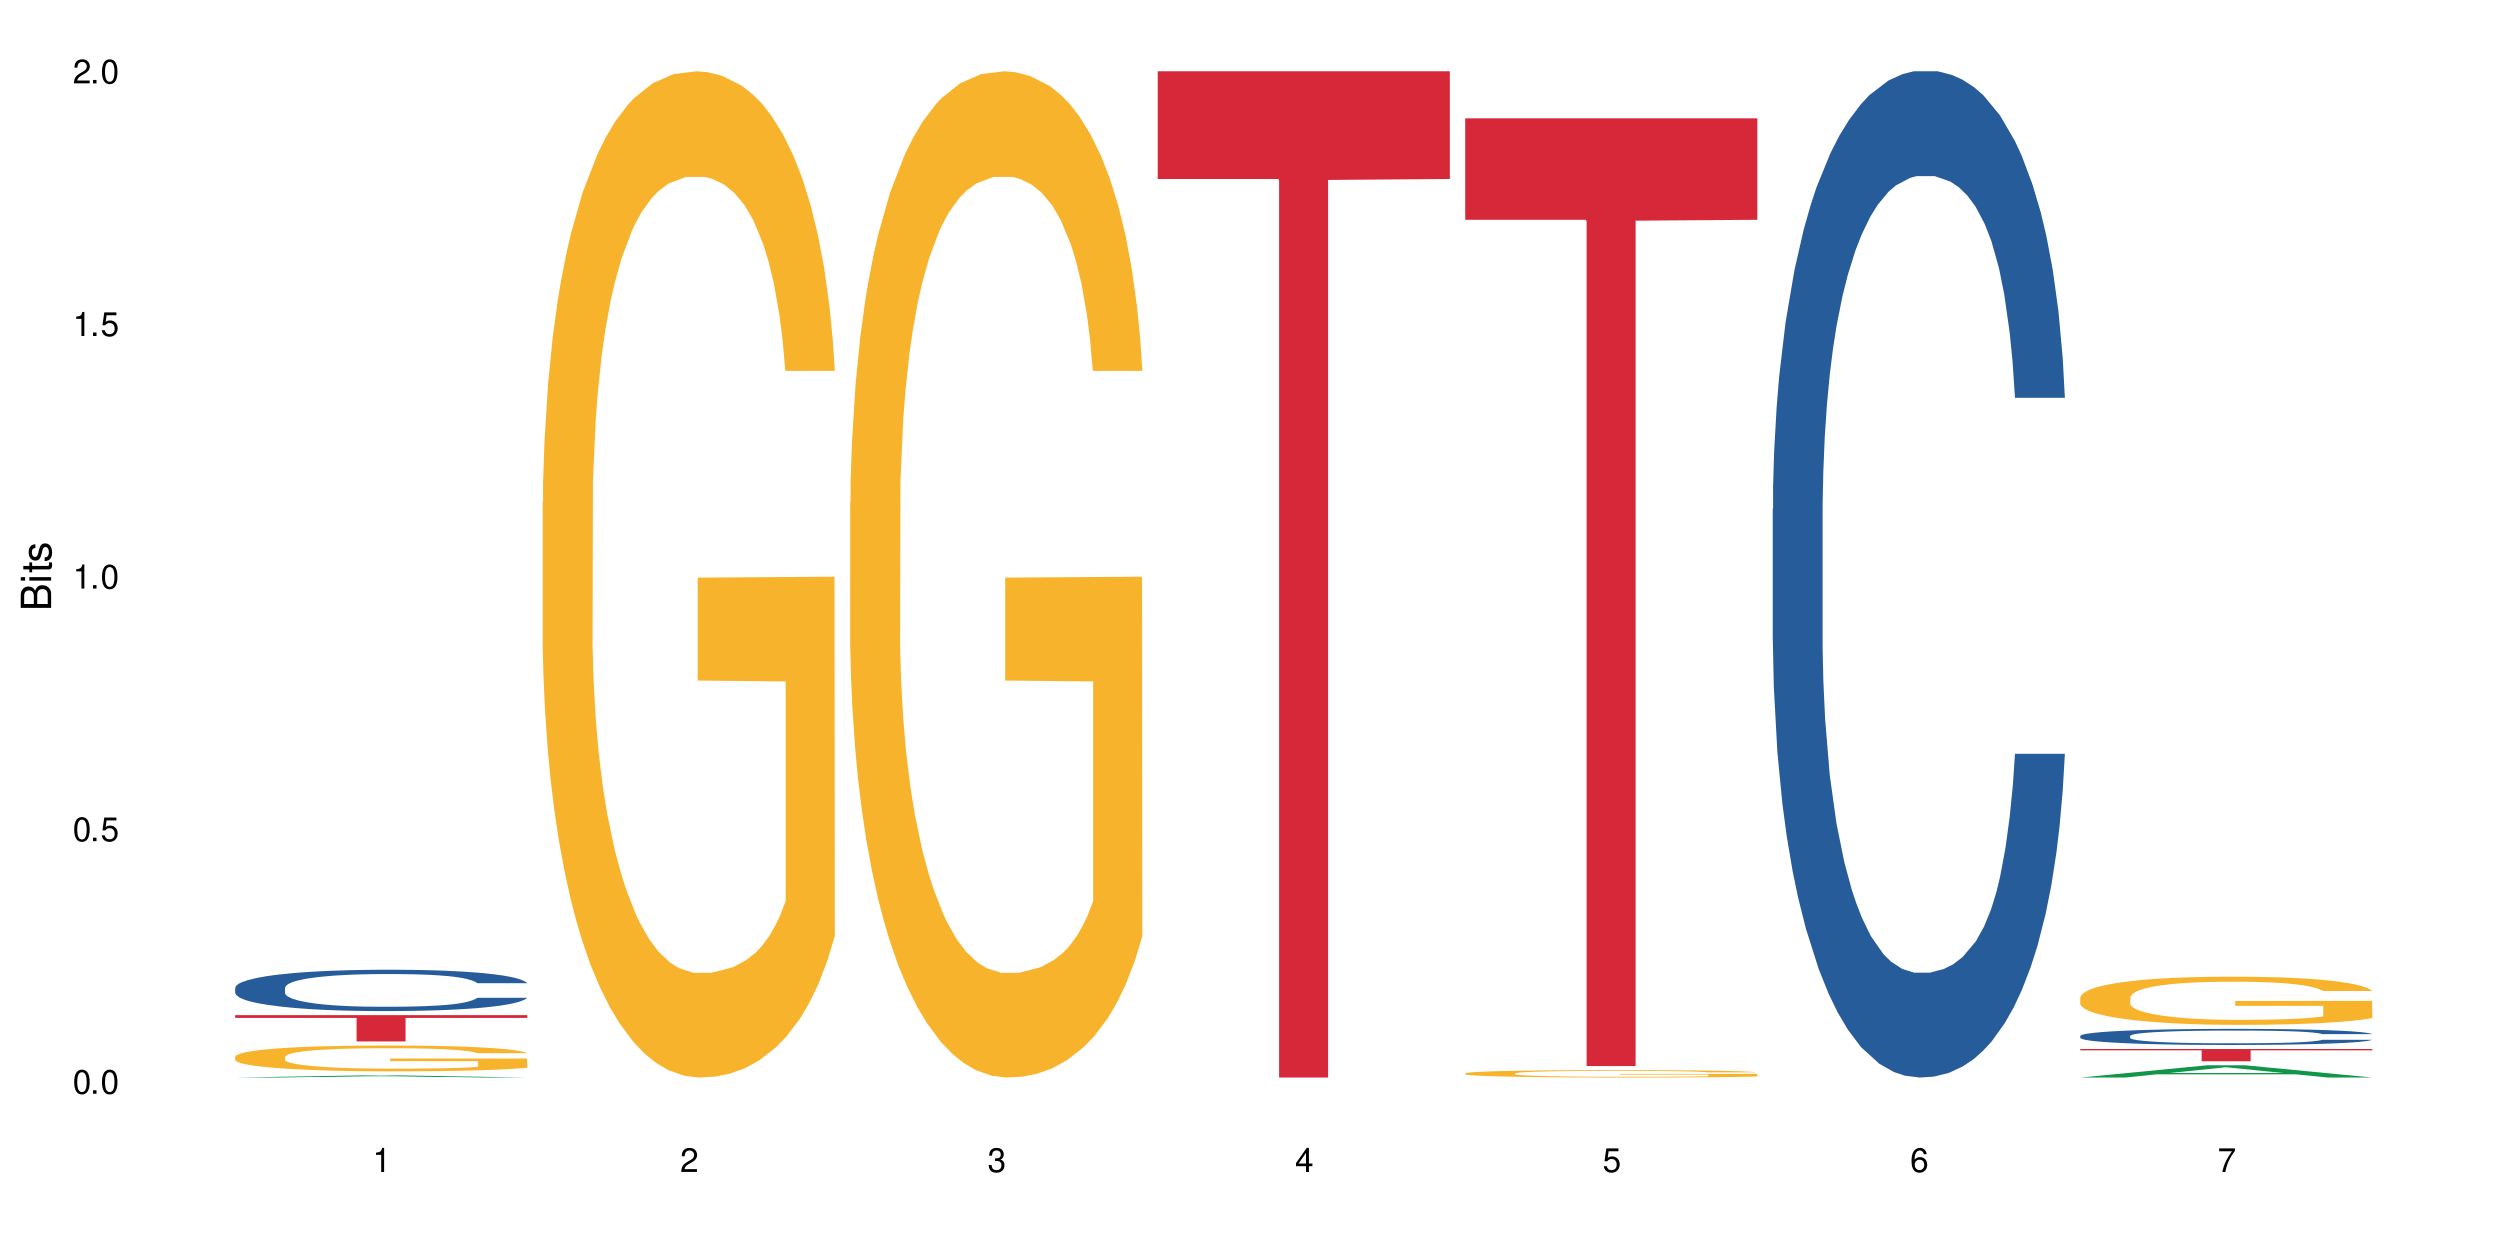 <?xml version="1.0" encoding="UTF-8"?>
<svg xmlns="http://www.w3.org/2000/svg" xmlns:xlink="http://www.w3.org/1999/xlink" width="720" height="360" viewBox="0 0 720 360">
<defs>
<g>
<g id="glyph-0-0">
</g>
<g id="glyph-0-1">
<path d="M 2.641 -6.938 C 2 -6.938 1.422 -6.656 1.078 -6.172 C 0.641 -5.562 0.406 -4.641 0.406 -3.359 C 0.406 -1.016 1.188 0.219 2.641 0.219 C 4.078 0.219 4.859 -1.016 4.859 -3.297 C 4.859 -4.641 4.656 -5.547 4.203 -6.172 C 3.844 -6.656 3.281 -6.938 2.641 -6.938 Z M 2.641 -6.188 C 3.547 -6.188 4 -5.25 4 -3.375 C 4 -1.406 3.562 -0.484 2.625 -0.484 C 1.734 -0.484 1.281 -1.438 1.281 -3.344 C 1.281 -5.25 1.734 -6.188 2.641 -6.188 Z M 2.641 -6.188 "/>
</g>
<g id="glyph-0-2">
<path d="M 1.828 -1 L 0.828 -1 L 0.828 0 L 1.828 0 Z M 1.828 -1 "/>
</g>
<g id="glyph-0-3">
<path d="M 4.562 -6.797 L 1.062 -6.797 L 0.547 -3.094 L 1.328 -3.094 C 1.719 -3.562 2.047 -3.734 2.578 -3.734 C 3.484 -3.734 4.062 -3.109 4.062 -2.094 C 4.062 -1.125 3.484 -0.531 2.578 -0.531 C 1.828 -0.531 1.375 -0.906 1.188 -1.672 L 0.328 -1.672 C 0.453 -1.109 0.547 -0.844 0.75 -0.594 C 1.125 -0.078 1.828 0.219 2.594 0.219 C 3.969 0.219 4.922 -0.781 4.922 -2.219 C 4.922 -3.562 4.031 -4.484 2.719 -4.484 C 2.25 -4.484 1.859 -4.359 1.469 -4.062 L 1.734 -5.969 L 4.562 -5.969 Z M 4.562 -6.797 "/>
</g>
<g id="glyph-0-4">
<path d="M 2.484 -4.938 L 2.484 0 L 3.328 0 L 3.328 -6.938 L 2.766 -6.938 C 2.469 -5.875 2.281 -5.734 0.984 -5.562 L 0.984 -4.938 Z M 2.484 -4.938 "/>
</g>
<g id="glyph-0-5">
<path d="M 4.859 -0.828 L 1.281 -0.828 C 1.359 -1.406 1.672 -1.781 2.5 -2.281 L 3.469 -2.828 C 4.406 -3.344 4.906 -4.062 4.906 -4.906 C 4.906 -5.484 4.672 -6.031 4.266 -6.406 C 3.859 -6.766 3.375 -6.938 2.719 -6.938 C 1.859 -6.938 1.219 -6.625 0.844 -6.031 C 0.609 -5.672 0.5 -5.234 0.484 -4.531 L 1.328 -4.531 C 1.359 -5.016 1.406 -5.281 1.531 -5.516 C 1.75 -5.938 2.188 -6.203 2.703 -6.203 C 3.469 -6.203 4.031 -5.641 4.031 -4.891 C 4.031 -4.344 3.719 -3.859 3.125 -3.516 L 2.234 -3 C 0.812 -2.172 0.406 -1.531 0.328 -0.016 L 4.859 -0.016 Z M 4.859 -0.828 "/>
</g>
<g id="glyph-0-6">
<path d="M 2.125 -3.188 L 2.578 -3.188 C 3.5 -3.188 3.984 -2.766 3.984 -1.922 C 3.984 -1.062 3.469 -0.531 2.594 -0.531 C 1.656 -0.531 1.203 -1 1.156 -2.016 L 0.312 -2.016 C 0.344 -1.453 0.438 -1.094 0.609 -0.781 C 0.953 -0.109 1.625 0.219 2.547 0.219 C 3.953 0.219 4.859 -0.625 4.859 -1.938 C 4.859 -2.828 4.516 -3.297 3.703 -3.594 C 4.344 -3.844 4.656 -4.328 4.656 -5.031 C 4.656 -6.219 3.875 -6.938 2.578 -6.938 C 1.203 -6.938 0.484 -6.172 0.453 -4.703 L 1.297 -4.703 C 1.312 -5.125 1.344 -5.359 1.453 -5.578 C 1.641 -5.969 2.062 -6.203 2.594 -6.203 C 3.344 -6.203 3.797 -5.75 3.797 -5 C 3.797 -4.516 3.609 -4.219 3.25 -4.047 C 3.016 -3.953 2.703 -3.922 2.125 -3.906 Z M 2.125 -3.188 "/>
</g>
<g id="glyph-0-7">
<path d="M 3.141 -1.672 L 3.141 0 L 3.984 0 L 3.984 -1.672 L 4.984 -1.672 L 4.984 -2.438 L 3.984 -2.438 L 3.984 -6.938 L 3.359 -6.938 L 0.266 -2.578 L 0.266 -1.672 Z M 3.141 -2.438 L 1 -2.438 L 3.141 -5.5 Z M 3.141 -2.438 "/>
</g>
<g id="glyph-0-8">
<path d="M 4.781 -5.125 C 4.609 -6.266 3.891 -6.938 2.844 -6.938 C 2.094 -6.938 1.422 -6.578 1.031 -5.953 C 0.594 -5.266 0.406 -4.422 0.406 -3.172 C 0.406 -2 0.578 -1.25 0.984 -0.641 C 1.359 -0.078 1.953 0.219 2.703 0.219 C 3.984 0.219 4.922 -0.75 4.922 -2.094 C 4.922 -3.375 4.062 -4.281 2.844 -4.281 C 2.172 -4.281 1.641 -4.031 1.281 -3.516 C 1.281 -5.234 1.828 -6.188 2.797 -6.188 C 3.391 -6.188 3.797 -5.797 3.938 -5.125 Z M 2.734 -3.531 C 3.547 -3.531 4.062 -2.953 4.062 -2.031 C 4.062 -1.156 3.484 -0.531 2.703 -0.531 C 1.922 -0.531 1.328 -1.188 1.328 -2.078 C 1.328 -2.938 1.906 -3.531 2.734 -3.531 Z M 2.734 -3.531 "/>
</g>
<g id="glyph-0-9">
<path d="M 4.984 -6.797 L 0.438 -6.797 L 0.438 -5.969 L 4.109 -5.969 C 2.5 -3.656 1.828 -2.234 1.328 0 L 2.219 0 C 2.594 -2.172 3.453 -4.047 4.984 -6.094 Z M 4.984 -6.797 "/>
</g>
<g id="glyph-1-0">
</g>
<g id="glyph-1-1">
<path d="M 0 -0.953 L 0 -4.891 C 0 -5.719 -0.234 -6.344 -0.734 -6.797 C -1.188 -7.234 -1.812 -7.469 -2.5 -7.469 C -3.547 -7.469 -4.188 -7 -4.625 -5.875 C -4.984 -6.688 -5.625 -7.094 -6.531 -7.094 C -7.172 -7.094 -7.734 -6.859 -8.141 -6.391 C -8.562 -5.922 -8.75 -5.344 -8.75 -4.5 L -8.75 -0.953 Z M -4.984 -2.062 L -7.766 -2.062 L -7.766 -4.219 C -7.766 -4.844 -7.688 -5.203 -7.453 -5.5 C -7.219 -5.812 -6.859 -5.969 -6.375 -5.969 C -5.891 -5.969 -5.531 -5.812 -5.297 -5.5 C -5.062 -5.203 -4.984 -4.844 -4.984 -4.219 Z M -0.984 -2.062 L -4 -2.062 L -4 -4.781 C -4 -5.766 -3.438 -6.359 -2.484 -6.359 C -1.547 -6.359 -0.984 -5.766 -0.984 -4.781 Z M -0.984 -2.062 "/>
</g>
<g id="glyph-1-2">
<path d="M -6.281 -1.797 L -6.281 -0.797 L 0 -0.797 L 0 -1.797 Z M -8.75 -1.797 L -8.75 -0.797 L -7.484 -0.797 L -7.484 -1.797 Z M -8.75 -1.797 "/>
</g>
<g id="glyph-1-3">
<path d="M -6.281 -3.047 L -6.281 -2.016 L -8.016 -2.016 L -8.016 -1.016 L -6.281 -1.016 L -6.281 -0.172 L -5.469 -0.172 L -5.469 -1.016 L -0.719 -1.016 C -0.078 -1.016 0.281 -1.453 0.281 -2.234 C 0.281 -2.5 0.25 -2.719 0.188 -3.047 L -0.641 -3.047 C -0.609 -2.906 -0.594 -2.766 -0.594 -2.562 C -0.594 -2.141 -0.719 -2.016 -1.156 -2.016 L -5.469 -2.016 L -5.469 -3.047 Z M -6.281 -3.047 "/>
</g>
<g id="glyph-1-4">
<path d="M -4.531 -5.25 C -5.766 -5.25 -6.469 -4.422 -6.469 -2.969 C -6.469 -1.516 -5.719 -0.562 -4.547 -0.562 C -3.562 -0.562 -3.094 -1.062 -2.734 -2.562 L -2.516 -3.484 C -2.344 -4.188 -2.094 -4.469 -1.641 -4.469 C -1.047 -4.469 -0.641 -3.875 -0.641 -3 C -0.641 -2.453 -0.797 -2 -1.062 -1.75 C -1.25 -1.594 -1.422 -1.531 -1.875 -1.469 L -1.875 -0.406 C -0.422 -0.453 0.281 -1.266 0.281 -2.922 C 0.281 -4.5 -0.5 -5.516 -1.719 -5.516 C -2.656 -5.516 -3.172 -4.984 -3.469 -3.734 L -3.703 -2.766 C -3.891 -1.953 -4.156 -1.609 -4.594 -1.609 C -5.188 -1.609 -5.547 -2.125 -5.547 -2.938 C -5.547 -3.75 -5.203 -4.172 -4.531 -4.203 Z M -4.531 -5.25 "/>
</g>
</g>
</defs>
<rect x="-72" y="-36" width="864" height="432" fill="rgb(100%, 100%, 100%)" fill-opacity="1"/>
<path fill-rule="nonzero" fill="rgb(6.275%, 58.824%, 28.235%)" fill-opacity="1" d="M 67.73 310.332 L 67.82 310.332 L 104.227 309.715 L 115.281 309.715 L 151.867 310.332 L 139.012 310.332 L 129.844 310.172 L 89.664 310.172 L 80.676 310.332 L 67.73 310.332 L 93.527 310.105 L 126.156 310.105 L 109.887 309.816 L 109.527 309.816 L 93.438 310.105 L 93.527 310.105 Z M 67.73 310.332 "/>
<path fill-rule="nonzero" fill="rgb(14.51%, 36.078%, 60%)" fill-opacity="1" d="M 67.73 284.469 L 67.832 284.457 L 67.832 284.199 L 68.141 283.785 L 68.859 283.262 L 69.578 282.902 L 71.426 282.262 L 73.988 281.641 L 76.656 281.164 L 78.605 280.883 L 80.352 280.664 L 84.352 280.262 L 86.918 280.055 L 89.688 279.871 L 93.074 279.684 L 95.535 279.578 L 101.078 279.402 L 105.18 279.328 L 108.363 279.293 L 115.238 279.293 L 119.34 279.336 L 122.316 279.391 L 125.598 279.48 L 128.371 279.578 L 133.191 279.816 L 137.5 280.121 L 139.449 280.293 L 142.527 280.633 L 144.891 280.957 L 146.531 281.242 L 148.379 281.641 L 150.02 282.133 L 151.25 282.688 L 151.867 283.152 L 137.5 283.152 L 136.785 282.719 L 135.961 282.383 L 134.422 281.938 L 132.883 281.621 L 130.73 281.305 L 128.781 281.098 L 126.113 280.891 L 123.754 280.762 L 121.289 280.664 L 118.93 280.598 L 114.414 280.535 L 109.184 280.535 L 107.234 280.555 L 103.23 280.641 L 101.078 280.719 L 98 280.871 L 95.844 281.012 L 93.281 281.23 L 91.535 281.414 L 89.379 281.695 L 87.84 281.945 L 86.098 282.305 L 85.07 282.578 L 84.148 282.883 L 83.328 283.242 L 82.711 283.621 L 82.301 284.023 L 82.094 284.414 L 82.094 286.102 L 82.301 286.492 L 82.812 286.949 L 84.148 287.613 L 86.098 288.188 L 88.355 288.645 L 90.508 288.973 L 91.742 289.125 L 93.383 289.297 L 95.945 289.516 L 99.641 289.73 L 101.797 289.82 L 105.078 289.906 L 108.465 289.949 L 112.98 289.949 L 116.98 289.906 L 119.648 289.852 L 122.418 289.766 L 126.215 289.578 L 128.574 289.406 L 130.629 289.199 L 132.168 288.992 L 133.191 288.82 L 134.73 288.48 L 135.961 288.113 L 136.887 287.73 L 137.5 287.363 L 151.867 287.363 L 151.25 287.797 L 150.328 288.223 L 149.402 288.535 L 147.969 288.918 L 146.324 289.254 L 143.965 289.633 L 142.016 289.883 L 139.449 290.156 L 137.09 290.363 L 134.527 290.547 L 130.73 290.766 L 128.266 290.875 L 125.598 290.973 L 122.418 291.059 L 118.418 291.133 L 114.109 291.18 L 110.105 291.188 L 105.797 291.168 L 102.617 291.125 L 98.41 291.027 L 93.176 290.832 L 89.379 290.625 L 86.406 290.418 L 83.84 290.199 L 80.969 289.906 L 77.273 289.426 L 75.016 289.059 L 73.477 288.754 L 71.734 288.328 L 70.5 287.949 L 69.066 287.34 L 68.039 286.566 L 67.73 285.969 Z M 67.73 284.469 "/>
<path fill-rule="nonzero" fill="rgb(96.863%, 70.196%, 16.863%)" fill-opacity="1" d="M 67.73 304.297 L 67.832 304.289 L 67.832 304.152 L 68.242 303.848 L 69.27 303.426 L 70.605 303.078 L 72.039 302.809 L 72.965 302.664 L 74.504 302.461 L 75.836 302.312 L 79.223 302.004 L 83.531 301.719 L 85.891 301.598 L 88.559 301.48 L 92.355 301.352 L 94.102 301.305 L 99.438 301.195 L 105.488 301.129 L 112.16 301.109 L 115.238 301.117 L 119.441 301.141 L 125.188 301.219 L 128.473 301.285 L 131.039 301.352 L 133.707 301.441 L 136.988 301.578 L 140.066 301.742 L 142.527 301.902 L 144.992 302.109 L 147.043 302.324 L 148.789 302.562 L 150.328 302.848 L 151.25 303.086 L 151.867 303.324 L 137.605 303.324 L 136.785 303.086 L 135.859 302.902 L 134.32 302.68 L 132.781 302.516 L 131.242 302.387 L 128.371 302.211 L 125.906 302.102 L 122.828 302.004 L 119.855 301.945 L 116.469 301.902 L 114.414 301.891 L 108.977 301.891 L 104.055 301.938 L 101.18 301.992 L 99.129 302.047 L 96.254 302.148 L 94.512 302.23 L 93.484 302.285 L 90.406 302.496 L 88.355 302.684 L 87.227 302.816 L 85.789 303.02 L 84.762 303.203 L 83.633 303.473 L 83.02 303.68 L 82.199 304.141 L 82.094 305.363 L 82.402 305.621 L 83.02 305.902 L 83.84 306.145 L 85.07 306.402 L 86.301 306.602 L 88.457 306.867 L 90.305 307.043 L 91.742 307.156 L 94.512 307.34 L 95.641 307.402 L 98.309 307.523 L 101.078 307.621 L 104.465 307.703 L 107.027 307.742 L 111.133 307.777 L 116.363 307.777 L 122.52 307.734 L 126.422 307.68 L 129.09 307.629 L 130.832 307.578 L 132.988 307.504 L 134.527 307.438 L 135.961 307.363 L 137.707 307.246 L 137.707 305.621 L 112.363 305.613 L 112.363 304.855 L 151.762 304.848 L 151.867 307.504 L 149.711 307.688 L 147.043 307.863 L 144.48 308 L 141.812 308.117 L 138.016 308.246 L 134.938 308.328 L 130.215 308.422 L 125.906 308.484 L 121.395 308.523 L 117.391 308.543 L 112.672 308.551 L 108.465 308.539 L 103.949 308.496 L 100.359 308.441 L 97.074 308.375 L 93.793 308.285 L 89.688 308.145 L 87.02 308.027 L 84.25 307.887 L 81.48 307.715 L 79.016 307.531 L 77.375 307.391 L 75.734 307.227 L 73.988 307.023 L 72.348 306.793 L 71.117 306.582 L 69.988 306.344 L 69.168 306.117 L 68.348 305.812 L 67.938 305.566 L 67.73 305.355 Z M 67.73 304.297 "/>
<path fill-rule="nonzero" fill="rgb(83.922%, 15.686%, 22.353%)" fill-opacity="1" d="M 67.73 292.352 L 151.867 292.352 L 151.867 293.164 L 116.801 293.172 L 116.801 299.945 L 102.695 299.945 L 102.695 293.18 L 102.488 293.164 L 67.73 293.164 Z M 67.73 292.352 "/>
<path fill-rule="nonzero" fill="rgb(96.863%, 70.196%, 16.863%)" fill-opacity="1" d="M 156.293 144.652 L 156.398 144.387 L 156.398 139.094 L 156.809 127.184 L 157.832 110.777 L 159.168 97.277 L 160.605 86.691 L 161.527 81.133 L 163.066 73.195 L 164.398 67.371 L 167.785 55.461 L 172.094 44.348 L 174.457 39.582 L 177.121 35.082 L 180.918 30.055 L 182.664 28.203 L 188 23.965 L 194.051 21.32 L 200.723 20.527 L 203.801 20.789 L 208.008 21.848 L 213.754 24.762 L 217.035 27.406 L 219.602 30.055 L 222.27 33.496 L 225.551 38.789 L 228.629 45.141 L 231.094 51.492 L 233.555 59.43 L 235.605 67.902 L 237.352 77.164 L 238.891 88.281 L 239.812 97.543 L 240.43 106.805 L 226.168 106.805 L 225.348 97.543 L 224.422 90.398 L 222.883 81.664 L 221.344 75.312 L 219.805 70.281 L 216.934 63.402 L 214.473 59.168 L 211.395 55.461 L 208.418 53.078 L 205.031 51.492 L 202.98 50.961 L 197.543 50.961 L 192.617 52.816 L 189.742 54.934 L 187.691 57.051 L 184.816 61.02 L 183.074 64.195 L 182.047 66.312 L 178.969 74.516 L 176.918 81.93 L 175.789 86.957 L 174.352 94.898 L 173.328 102.043 L 172.199 112.629 L 171.582 120.57 L 170.762 138.566 L 170.66 186.207 L 170.965 196.262 L 171.582 207.113 L 172.402 216.641 L 173.633 226.699 L 174.867 234.375 L 177.02 244.695 L 178.867 251.578 L 180.305 256.078 L 183.074 263.223 L 184.203 265.605 L 186.871 270.367 L 189.641 274.074 L 193.027 277.25 L 195.59 278.836 L 199.695 280.16 L 204.93 280.16 L 211.086 278.574 L 214.984 276.457 L 217.652 274.34 L 219.395 272.484 L 221.551 269.574 L 223.09 266.926 L 224.527 264.016 L 226.27 259.516 L 226.27 196.262 L 200.926 195.996 L 200.926 166.355 L 240.328 166.09 L 240.43 269.574 L 238.273 276.719 L 235.605 283.602 L 233.043 288.895 L 230.375 293.395 L 226.578 298.422 L 223.5 301.598 L 218.781 305.305 L 214.473 307.688 L 209.957 309.273 L 205.953 310.066 L 201.234 310.332 L 197.027 309.805 L 192.512 308.215 L 188.922 306.098 L 185.641 303.453 L 182.355 300.012 L 178.25 294.453 L 175.582 289.953 L 172.812 284.395 L 170.043 277.777 L 167.582 270.633 L 165.938 265.074 L 164.297 258.723 L 162.555 250.781 L 160.91 241.785 L 159.68 233.578 L 158.551 224.316 L 157.73 215.582 L 156.91 203.672 L 156.5 194.145 L 156.293 185.941 Z M 156.293 144.652 "/>
<path fill-rule="nonzero" fill="rgb(96.863%, 70.196%, 16.863%)" fill-opacity="1" d="M 244.859 144.652 L 244.961 144.387 L 244.961 139.094 L 245.371 127.184 L 246.398 110.777 L 247.73 97.277 L 249.168 86.691 L 250.09 81.133 L 251.629 73.195 L 252.965 67.371 L 256.348 55.461 L 260.66 44.348 L 263.02 39.582 L 265.688 35.082 L 269.484 30.055 L 271.227 28.203 L 276.562 23.965 L 282.617 21.32 L 289.285 20.527 L 292.363 20.789 L 296.57 21.848 L 302.316 24.762 L 305.598 27.406 L 308.164 30.055 L 310.832 33.496 L 314.117 38.789 L 317.195 45.141 L 319.656 51.492 L 322.117 59.43 L 324.172 67.902 L 325.914 77.164 L 327.453 88.281 L 328.379 97.543 L 328.992 106.805 L 314.73 106.805 L 313.91 97.543 L 312.988 90.398 L 311.449 81.664 L 309.91 75.312 L 308.371 70.281 L 305.496 63.402 L 303.035 59.168 L 299.957 55.461 L 296.98 53.078 L 293.594 51.492 L 291.543 50.961 L 286.105 50.961 L 281.18 52.816 L 278.309 54.934 L 276.254 57.051 L 273.383 61.02 L 271.637 64.195 L 270.613 66.312 L 267.535 74.516 L 265.48 81.93 L 264.352 86.957 L 262.918 94.898 L 261.891 102.043 L 260.762 112.629 L 260.145 120.57 L 259.324 138.566 L 259.223 186.207 L 259.531 196.262 L 260.145 207.113 L 260.965 216.641 L 262.199 226.699 L 263.43 234.375 L 265.582 244.695 L 267.43 251.578 L 268.867 256.078 L 271.637 263.223 L 272.766 265.605 L 275.434 270.367 L 278.203 274.074 L 281.59 277.25 L 284.156 278.836 L 288.258 280.16 L 293.492 280.16 L 299.648 278.574 L 303.547 276.457 L 306.215 274.34 L 307.961 272.484 L 310.113 269.574 L 311.652 266.926 L 313.09 264.016 L 314.832 259.516 L 314.832 196.262 L 289.492 195.996 L 289.492 166.355 L 328.891 166.09 L 328.992 269.574 L 326.84 276.719 L 324.172 283.602 L 321.605 288.895 L 318.938 293.395 L 315.141 298.422 L 312.062 301.598 L 307.344 305.305 L 303.035 307.688 L 298.52 309.273 L 294.52 310.066 L 289.797 310.332 L 285.59 309.805 L 281.078 308.215 L 277.484 306.098 L 274.203 303.453 L 270.918 300.012 L 266.816 294.453 L 264.148 289.953 L 261.379 284.395 L 258.605 277.777 L 256.145 270.633 L 254.504 265.074 L 252.859 258.723 L 251.117 250.781 L 249.477 241.785 L 248.242 233.578 L 247.113 224.316 L 246.293 215.582 L 245.473 203.672 L 245.062 194.145 L 244.859 185.941 Z M 244.859 144.652 "/>
<path fill-rule="nonzero" fill="rgb(83.922%, 15.686%, 22.353%)" fill-opacity="1" d="M 333.422 20.527 L 417.555 20.527 L 417.555 51.547 L 382.492 51.82 L 382.492 310.332 L 368.383 310.332 L 368.383 52.094 L 368.18 51.547 L 333.422 51.547 Z M 333.422 20.527 "/>
<path fill-rule="nonzero" fill="rgb(96.863%, 70.196%, 16.863%)" fill-opacity="1" d="M 421.984 309.109 L 422.086 309.109 L 422.086 309.07 L 422.496 308.98 L 423.523 308.859 L 424.859 308.762 L 426.293 308.684 L 427.219 308.641 L 428.758 308.582 L 430.09 308.539 L 433.477 308.453 L 437.785 308.371 L 440.145 308.336 L 442.812 308.301 L 446.609 308.266 L 448.355 308.25 L 453.688 308.219 L 459.742 308.199 L 466.41 308.195 L 469.488 308.195 L 473.695 308.203 L 479.441 308.227 L 482.727 308.246 L 485.293 308.266 L 487.957 308.289 L 491.242 308.328 L 494.32 308.375 L 496.781 308.422 L 499.246 308.48 L 501.297 308.543 L 503.043 308.613 L 504.582 308.695 L 505.504 308.762 L 506.121 308.832 L 491.859 308.832 L 491.035 308.762 L 490.113 308.711 L 488.574 308.645 L 487.035 308.598 L 485.496 308.562 L 482.625 308.512 L 480.16 308.48 L 477.082 308.453 L 474.105 308.434 L 470.723 308.422 L 468.668 308.418 L 463.23 308.418 L 458.305 308.434 L 455.434 308.449 L 453.383 308.465 L 450.508 308.492 L 448.766 308.516 L 447.738 308.531 L 444.66 308.594 L 442.609 308.648 L 441.48 308.684 L 440.043 308.742 L 439.016 308.797 L 437.887 308.875 L 437.273 308.934 L 436.453 309.066 L 436.348 309.418 L 436.656 309.492 L 437.273 309.57 L 438.094 309.641 L 439.324 309.715 L 440.555 309.773 L 442.711 309.848 L 444.559 309.898 L 445.992 309.934 L 448.766 309.984 L 449.895 310.004 L 452.562 310.039 L 455.332 310.066 L 458.715 310.09 L 461.281 310.102 L 465.387 310.109 L 470.617 310.109 L 476.773 310.098 L 480.676 310.082 L 483.34 310.066 L 485.086 310.055 L 487.242 310.031 L 488.781 310.012 L 490.215 309.992 L 491.961 309.957 L 491.961 309.492 L 466.617 309.488 L 466.617 309.27 L 506.016 309.27 L 506.121 310.031 L 503.965 310.086 L 501.297 310.137 L 498.73 310.176 L 496.066 310.207 L 492.27 310.246 L 489.191 310.27 L 484.469 310.297 L 480.16 310.312 L 475.645 310.324 L 471.645 310.332 L 466.926 310.332 L 462.719 310.328 L 458.203 310.316 L 454.613 310.301 L 451.328 310.281 L 448.047 310.258 L 443.941 310.215 L 441.273 310.184 L 438.504 310.141 L 435.734 310.094 L 433.27 310.039 L 431.629 310 L 429.988 309.953 L 428.242 309.895 L 426.602 309.828 L 425.371 309.766 L 424.242 309.699 L 423.422 309.633 L 422.602 309.547 L 422.191 309.477 L 421.984 309.414 Z M 421.984 309.109 "/>
<path fill-rule="nonzero" fill="rgb(83.922%, 15.686%, 22.353%)" fill-opacity="1" d="M 421.984 34.082 L 506.121 34.082 L 506.121 63.297 L 471.055 63.555 L 471.055 307.031 L 456.945 307.031 L 456.945 63.812 L 456.742 63.297 L 421.984 63.297 Z M 421.984 34.082 "/>
<path fill-rule="nonzero" fill="rgb(14.51%, 36.078%, 60%)" fill-opacity="1" d="M 510.547 146.621 L 510.652 146.355 L 510.652 140 L 510.957 129.934 L 511.676 117.215 L 512.395 108.477 L 514.242 92.844 L 516.809 77.746 L 519.473 66.09 L 521.426 59.203 L 523.168 53.902 L 527.168 44.102 L 529.734 39.07 L 532.504 34.566 L 535.891 30.062 L 538.355 27.414 L 543.895 23.176 L 548 21.32 L 551.18 20.527 L 558.055 20.527 L 562.156 21.586 L 565.133 22.91 L 568.418 25.031 L 571.188 27.414 L 576.008 33.242 L 580.32 40.66 L 582.27 44.898 L 585.348 53.109 L 587.707 61.055 L 589.348 67.945 L 591.195 77.746 L 592.836 89.668 L 594.066 103.176 L 594.684 114.566 L 580.32 114.566 L 579.602 103.973 L 578.781 95.758 L 577.242 84.898 L 575.703 77.215 L 573.547 69.535 L 571.598 64.5 L 568.93 59.469 L 566.57 56.289 L 564.105 53.902 L 561.746 52.316 L 557.234 50.727 L 552 50.727 L 550.051 51.254 L 546.051 53.375 L 543.895 55.23 L 540.816 58.938 L 538.66 62.383 L 536.098 67.68 L 534.352 72.184 L 532.199 79.07 L 530.66 85.164 L 528.914 93.906 L 527.887 100.527 L 526.965 107.945 L 526.145 116.688 L 525.527 125.957 L 525.117 135.762 L 524.914 145.297 L 524.914 186.355 L 525.117 195.895 L 525.629 207.02 L 526.965 223.18 L 528.914 237.219 L 531.172 248.344 L 533.324 256.293 L 534.559 260 L 536.199 264.238 L 538.766 269.535 L 542.457 274.836 L 544.613 276.953 L 547.895 279.074 L 551.281 280.133 L 555.797 280.133 L 559.797 279.074 L 562.465 277.75 L 565.234 275.629 L 569.031 271.125 L 571.391 266.887 L 573.445 261.855 L 574.984 256.82 L 576.008 252.582 L 577.547 244.371 L 578.781 235.363 L 579.703 226.094 L 580.32 217.086 L 594.684 217.086 L 594.066 227.684 L 593.145 238.012 L 592.223 245.695 L 590.785 254.969 L 589.145 263.18 L 586.781 272.449 L 584.832 278.543 L 582.27 285.168 L 579.91 290.199 L 577.344 294.703 L 573.547 300 L 571.086 302.648 L 568.418 305.035 L 565.234 307.152 L 561.234 309.008 L 556.926 310.066 L 552.922 310.332 L 548.613 309.801 L 545.434 308.742 L 541.227 306.359 L 535.992 301.59 L 532.199 296.559 L 529.223 291.523 L 526.656 286.227 L 523.785 279.074 L 520.09 267.418 L 517.832 258.41 L 516.293 250.992 L 514.551 240.664 L 513.316 231.391 L 511.883 216.555 L 510.855 197.746 L 510.547 183.18 Z M 510.547 146.621 "/>
<path fill-rule="nonzero" fill="rgb(6.275%, 58.824%, 28.235%)" fill-opacity="1" d="M 599.113 310.328 L 599.203 310.324 L 635.605 306.805 L 646.664 306.805 L 683.246 310.332 L 670.395 310.332 L 661.223 309.41 L 621.043 309.41 L 612.055 310.328 L 599.113 310.328 L 624.91 309.031 L 657.539 309.027 L 641.27 307.383 L 641.09 307.379 L 640.91 307.387 L 624.82 309.027 L 624.91 309.031 Z M 599.113 310.328 "/>
<path fill-rule="nonzero" fill="rgb(14.51%, 36.078%, 60%)" fill-opacity="1" d="M 599.113 298.336 L 599.215 298.332 L 599.215 298.23 L 599.523 298.07 L 600.238 297.867 L 600.957 297.727 L 602.805 297.477 L 605.371 297.234 L 608.039 297.051 L 609.988 296.938 L 611.73 296.855 L 615.734 296.699 L 618.297 296.617 L 621.07 296.547 L 624.453 296.473 L 626.918 296.43 L 632.457 296.363 L 636.562 296.336 L 639.742 296.32 L 646.617 296.32 L 650.723 296.34 L 653.695 296.359 L 656.98 296.395 L 659.75 296.43 L 664.574 296.523 L 668.883 296.645 L 670.832 296.711 L 673.91 296.844 L 676.27 296.969 L 677.91 297.078 L 679.758 297.234 L 681.398 297.426 L 682.633 297.641 L 683.246 297.824 L 668.883 297.824 L 668.164 297.656 L 667.344 297.523 L 665.805 297.352 L 664.266 297.227 L 662.109 297.105 L 660.16 297.023 L 657.492 296.945 L 655.133 296.895 L 652.672 296.855 L 650.312 296.828 L 645.797 296.805 L 640.562 296.805 L 638.613 296.812 L 634.613 296.848 L 632.457 296.875 L 629.379 296.934 L 627.227 296.988 L 624.66 297.074 L 622.914 297.148 L 620.762 297.258 L 619.223 297.355 L 617.477 297.492 L 616.453 297.598 L 615.527 297.719 L 614.707 297.859 L 614.09 298.004 L 613.68 298.164 L 613.477 298.316 L 613.477 298.973 L 613.68 299.125 L 614.195 299.301 L 615.527 299.559 L 617.477 299.785 L 619.734 299.961 L 621.891 300.09 L 623.121 300.148 L 624.762 300.215 L 627.328 300.301 L 631.02 300.383 L 633.176 300.418 L 636.461 300.453 L 639.844 300.469 L 644.359 300.469 L 648.359 300.453 L 651.027 300.43 L 653.801 300.398 L 657.594 300.324 L 659.957 300.258 L 662.008 300.176 L 663.547 300.098 L 664.574 300.027 L 666.113 299.898 L 667.344 299.754 L 668.266 299.605 L 668.883 299.461 L 683.246 299.461 L 682.633 299.633 L 681.707 299.797 L 680.785 299.918 L 679.348 300.066 L 677.707 300.199 L 675.348 300.348 L 673.398 300.445 L 670.832 300.551 L 668.473 300.629 L 665.906 300.703 L 662.109 300.785 L 659.648 300.828 L 656.98 300.867 L 653.801 300.902 L 649.797 300.93 L 645.488 300.949 L 641.488 300.953 L 637.176 300.941 L 633.996 300.926 L 629.789 300.887 L 624.559 300.812 L 620.762 300.73 L 617.785 300.652 L 615.219 300.566 L 612.348 300.453 L 608.652 300.266 L 606.395 300.121 L 604.855 300.004 L 603.113 299.84 L 601.883 299.691 L 600.445 299.453 L 599.418 299.152 L 599.113 298.922 Z M 599.113 298.336 "/>
<path fill-rule="nonzero" fill="rgb(96.863%, 70.196%, 16.863%)" fill-opacity="1" d="M 599.113 287.227 L 599.215 287.215 L 599.215 286.961 L 599.625 286.391 L 600.652 285.605 L 601.984 284.957 L 603.422 284.453 L 604.344 284.188 L 605.883 283.805 L 607.219 283.527 L 610.602 282.957 L 614.914 282.426 L 617.273 282.195 L 619.941 281.98 L 623.738 281.742 L 625.48 281.652 L 630.816 281.449 L 636.871 281.32 L 643.539 281.285 L 646.617 281.297 L 650.824 281.348 L 656.57 281.488 L 659.852 281.613 L 662.418 281.742 L 665.086 281.906 L 668.367 282.16 L 671.445 282.461 L 673.91 282.766 L 676.371 283.148 L 678.426 283.551 L 680.168 283.996 L 681.707 284.527 L 682.633 284.973 L 683.246 285.414 L 668.984 285.414 L 668.164 284.973 L 667.242 284.629 L 665.703 284.211 L 664.164 283.906 L 662.625 283.668 L 659.75 283.336 L 657.289 283.133 L 654.211 282.957 L 651.234 282.844 L 647.848 282.766 L 645.797 282.742 L 640.359 282.742 L 635.434 282.828 L 632.559 282.93 L 630.508 283.031 L 627.637 283.223 L 625.891 283.375 L 624.863 283.477 L 621.785 283.867 L 619.734 284.223 L 618.605 284.465 L 617.168 284.844 L 616.145 285.188 L 615.016 285.691 L 614.398 286.074 L 613.578 286.934 L 613.477 289.215 L 613.785 289.695 L 614.398 290.215 L 615.219 290.672 L 616.453 291.152 L 617.684 291.52 L 619.836 292.016 L 621.684 292.344 L 623.121 292.559 L 625.891 292.902 L 627.02 293.016 L 629.688 293.246 L 632.457 293.422 L 635.844 293.574 L 638.41 293.648 L 642.512 293.715 L 647.746 293.715 L 653.902 293.637 L 657.801 293.535 L 660.469 293.434 L 662.211 293.344 L 664.367 293.207 L 665.906 293.078 L 667.344 292.941 L 669.086 292.727 L 669.086 289.695 L 643.742 289.684 L 643.742 288.266 L 683.145 288.254 L 683.246 293.207 L 681.094 293.547 L 678.426 293.879 L 675.859 294.133 L 673.191 294.348 L 669.395 294.586 L 666.316 294.738 L 661.598 294.918 L 657.289 295.031 L 652.773 295.105 L 648.773 295.145 L 644.051 295.156 L 639.844 295.133 L 635.332 295.055 L 631.738 294.953 L 628.457 294.828 L 625.172 294.664 L 621.07 294.398 L 618.402 294.184 L 615.629 293.914 L 612.859 293.598 L 610.398 293.258 L 608.758 292.992 L 607.113 292.688 L 605.371 292.309 L 603.73 291.875 L 602.496 291.484 L 601.367 291.039 L 600.547 290.621 L 599.727 290.051 L 599.316 289.594 L 599.113 289.203 Z M 599.113 287.227 "/>
<path fill-rule="nonzero" fill="rgb(83.922%, 15.686%, 22.353%)" fill-opacity="1" d="M 599.113 302.117 L 683.246 302.117 L 683.246 302.492 L 648.184 302.496 L 648.184 305.641 L 634.074 305.641 L 634.074 302.5 L 633.871 302.492 L 599.113 302.492 Z M 599.113 302.117 "/>
<g fill="rgb(0%, 0%, 0%)" fill-opacity="1">
<use xlink:href="#glyph-0-1" x="20.965" y="314.993"/>
<use xlink:href="#glyph-0-2" x="25.965" y="314.993"/>
<use xlink:href="#glyph-0-1" x="28.965" y="314.993"/>
</g>
<g fill="rgb(0%, 0%, 0%)" fill-opacity="1">
<use xlink:href="#glyph-0-1" x="20.965" y="242.251"/>
<use xlink:href="#glyph-0-2" x="25.965" y="242.251"/>
<use xlink:href="#glyph-0-3" x="28.965" y="242.251"/>
</g>
<g fill="rgb(0%, 0%, 0%)" fill-opacity="1">
<use xlink:href="#glyph-0-4" x="20.965" y="169.509"/>
<use xlink:href="#glyph-0-2" x="25.965" y="169.509"/>
<use xlink:href="#glyph-0-1" x="28.965" y="169.509"/>
</g>
<g fill="rgb(0%, 0%, 0%)" fill-opacity="1">
<use xlink:href="#glyph-0-4" x="20.965" y="96.767"/>
<use xlink:href="#glyph-0-2" x="25.965" y="96.767"/>
<use xlink:href="#glyph-0-3" x="28.965" y="96.767"/>
</g>
<g fill="rgb(0%, 0%, 0%)" fill-opacity="1">
<use xlink:href="#glyph-0-5" x="20.965" y="24.024"/>
<use xlink:href="#glyph-0-2" x="25.965" y="24.024"/>
<use xlink:href="#glyph-0-1" x="28.965" y="24.024"/>
</g>
<g fill="rgb(0%, 0%, 0%)" fill-opacity="1">
<use xlink:href="#glyph-0-4" x="107.297" y="337.532"/>
</g>
<g fill="rgb(0%, 0%, 0%)" fill-opacity="1">
<use xlink:href="#glyph-0-5" x="195.863" y="337.532"/>
</g>
<g fill="rgb(0%, 0%, 0%)" fill-opacity="1">
<use xlink:href="#glyph-0-6" x="284.426" y="337.532"/>
</g>
<g fill="rgb(0%, 0%, 0%)" fill-opacity="1">
<use xlink:href="#glyph-0-7" x="372.988" y="337.532"/>
</g>
<g fill="rgb(0%, 0%, 0%)" fill-opacity="1">
<use xlink:href="#glyph-0-3" x="461.551" y="337.532"/>
</g>
<g fill="rgb(0%, 0%, 0%)" fill-opacity="1">
<use xlink:href="#glyph-0-8" x="550.117" y="337.532"/>
</g>
<g fill="rgb(0%, 0%, 0%)" fill-opacity="1">
<use xlink:href="#glyph-0-9" x="638.68" y="337.532"/>
</g>
<g fill="rgb(0%, 0%, 0%)" fill-opacity="1">
<use xlink:href="#glyph-1-1" x="14.725" y="176.012"/>
<use xlink:href="#glyph-1-2" x="14.725" y="168.012"/>
<use xlink:href="#glyph-1-3" x="14.725" y="165.012"/>
<use xlink:href="#glyph-1-4" x="14.725" y="162.012"/>
</g>
</svg>
